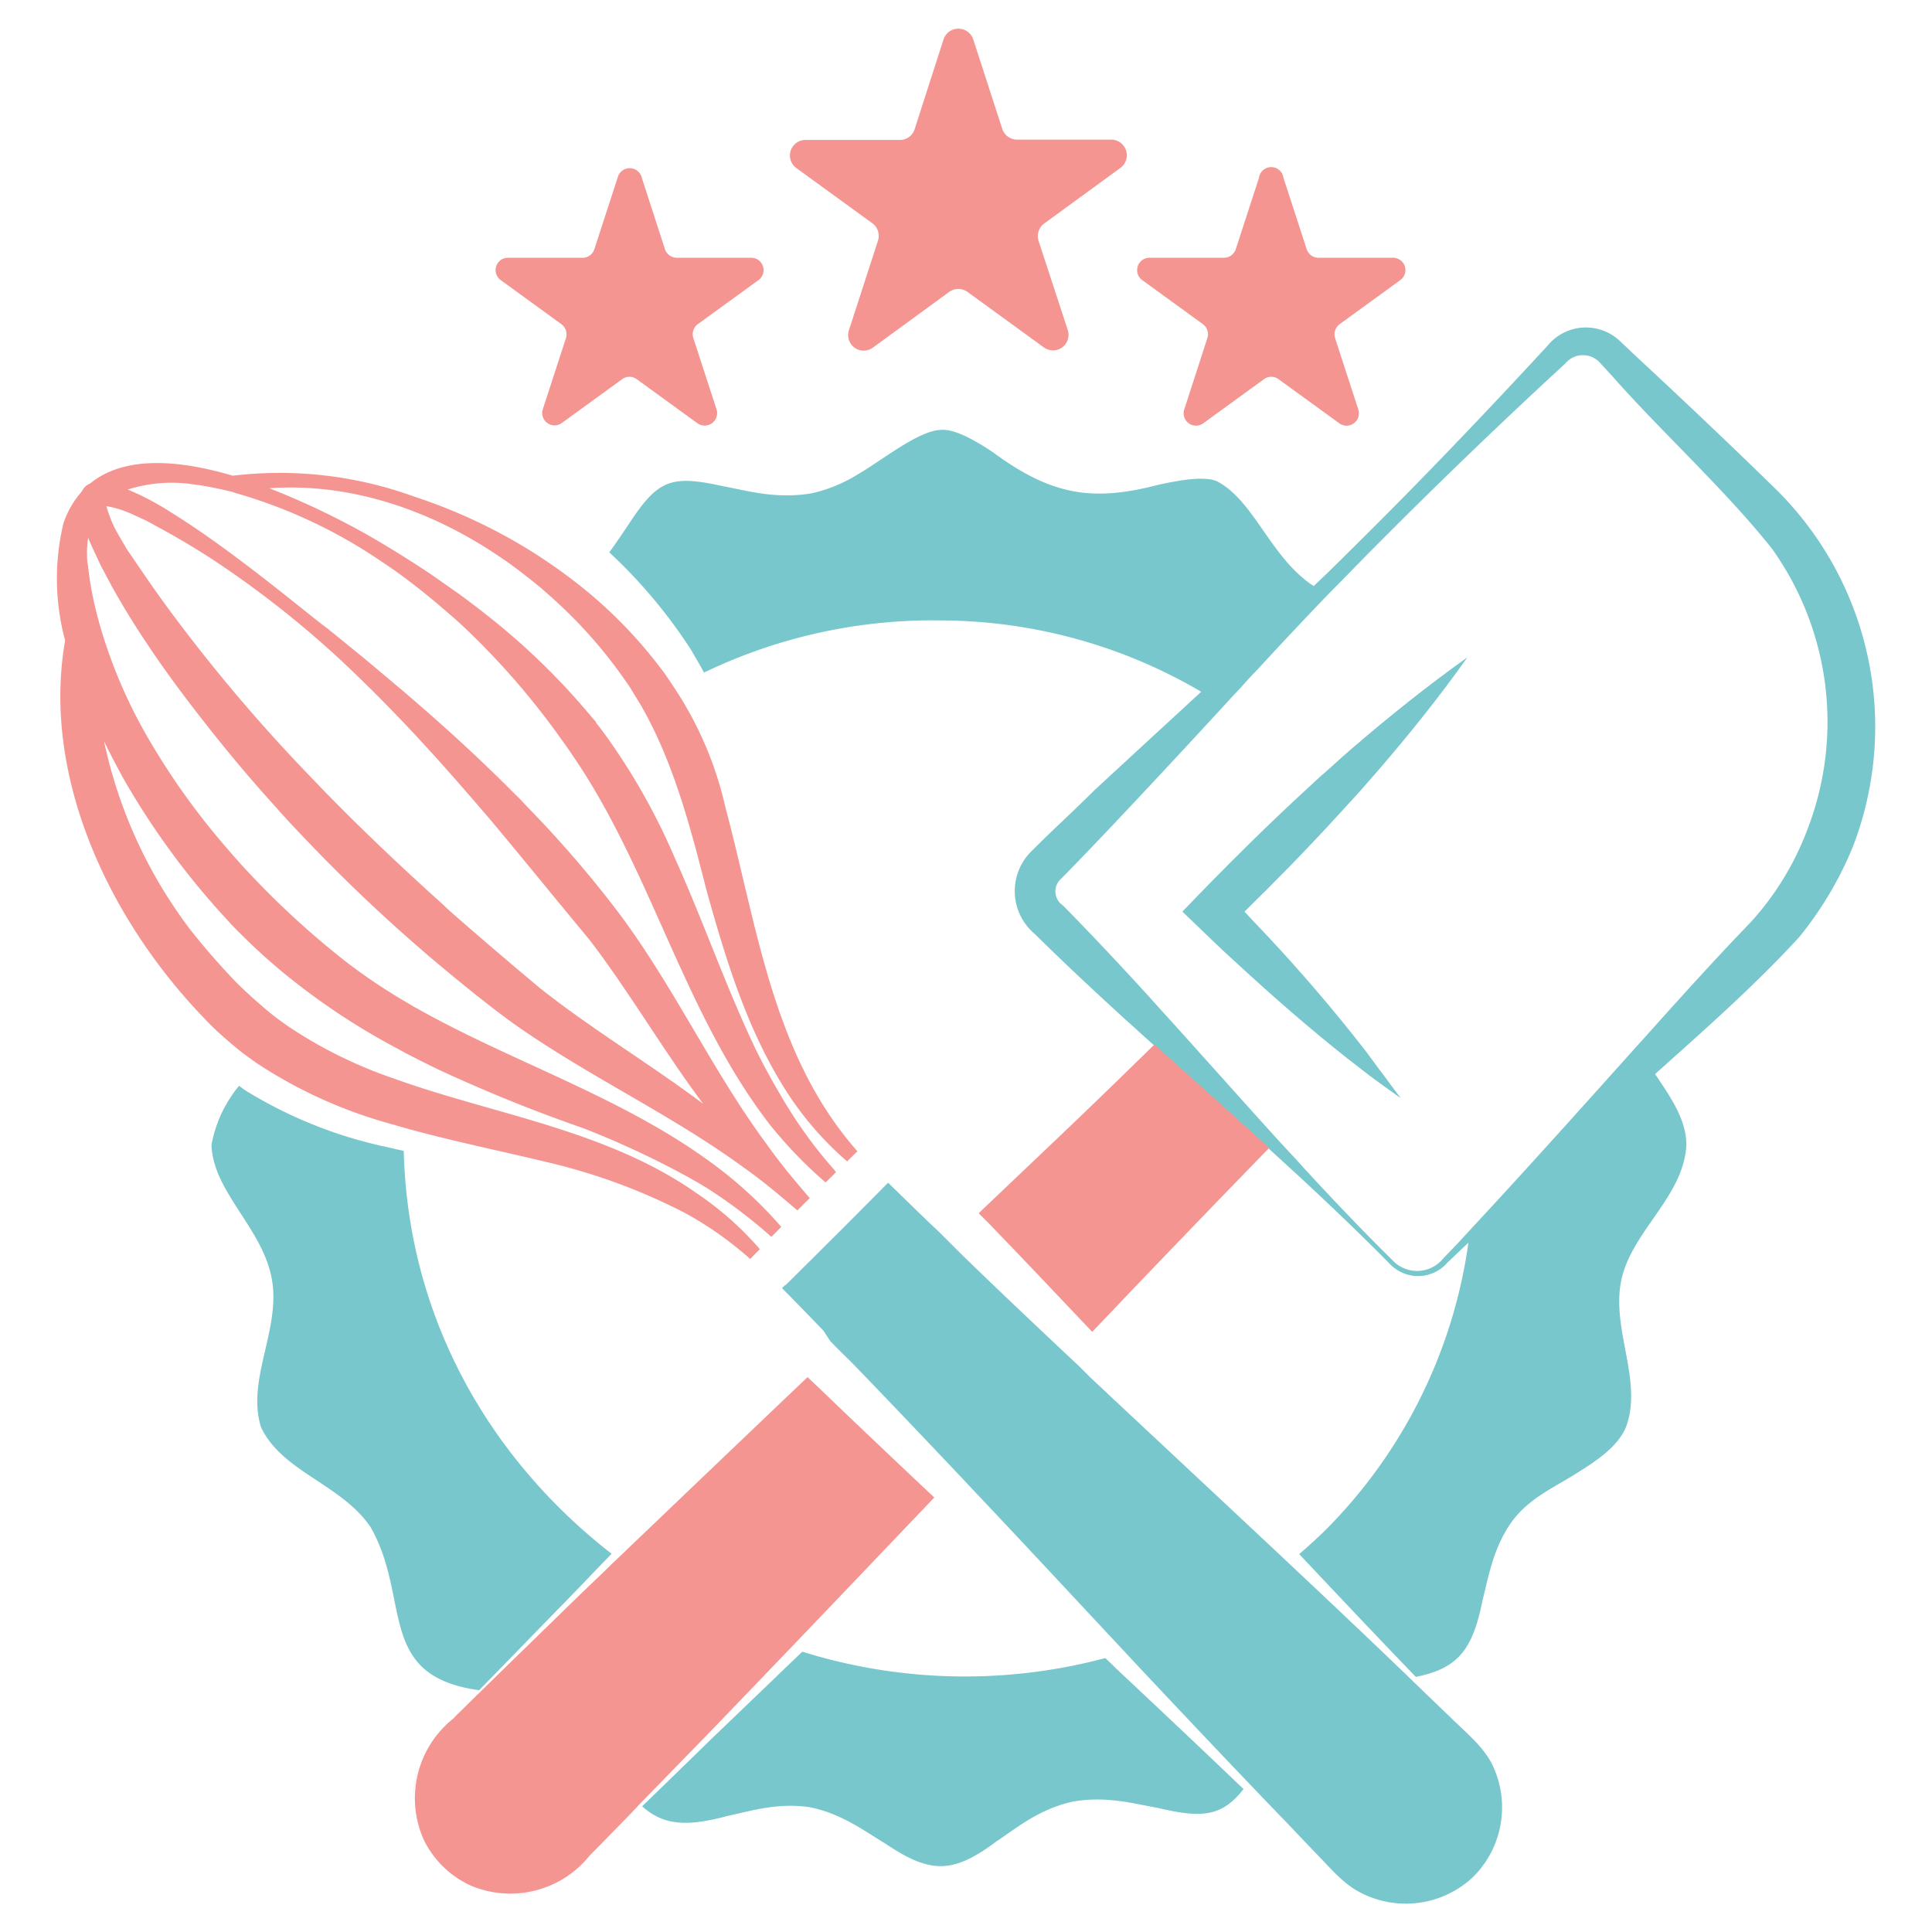 <svg id="Layer_1" data-name="Layer 1" xmlns="http://www.w3.org/2000/svg" viewBox="0 0 181.54 181.57"><defs><style>.cls-1{fill:#78c7cc;}.cls-2{fill:#f59591;}</style></defs><path class="cls-1" d="M104.42,156.33l-.56-.53a51.23,51.23,0,0,1-28.47-.6l-1.59,1.52-1.42,1.37-5.62,5.39c-2.13,2.09-4.28,4.17-6.42,6.25,2,1.8,4.21,1.93,8,.91,2.28-.49,4.76-1.28,7.79-.82,3,.62,5.12,2.25,7.1,3.44,4.23,2.84,6.33,2.81,10.41-.24,1.93-1.28,3.94-3,7.15-3.73,3.21-.56,5.77.2,8.06.6,4.18,1,6,.76,8-1.78-3.78-3.62-7.78-7.39-11.88-11.24Z"/><path class="cls-1" d="M37.94,108.14l-.71-.15-.75-.18a41.91,41.91,0,0,1-13.28-5.26c-.26-.16-.49-.35-.74-.52a12.09,12.09,0,0,0-2.59,5.56c.17,4.43,4.76,7.76,5.66,12.53s-2.41,9.5-1,14c2,4.2,7.55,5.34,10.28,9.36,3.88,6.76.46,14,10.21,15.34,2.81-2.87,5.6-5.76,8.41-8.63l1.4-1.45,1.29-1.35L57.47,146C46.17,137.22,38.33,124,37.94,108.14Z"/><path class="cls-1" d="M167.09,46.19c-4.17-4.1-9.27-8.92-13.54-12.88L152.17,32a4.65,4.65,0,0,0-6.75.48c-6,6.5-12.13,12.92-18.44,19.14-.59.58-1.17,1.17-1.76,1.74l-.55.54-1.23,1.17c-4.11-2.7-5.54-8-9.11-9.86-1.12-.46-3.18-.16-5.43.33-6.26,1.64-10.08,1-15.54-3-1.9-1.29-3.7-2.21-4.85-2.15-2.15,0-5.57,2.84-8,4.24a14,14,0,0,1-4.22,1.72c-3.37.57-6-.23-8.24-.64-5-1.11-6.21-.69-9,3.59-.59.87-1.17,1.75-1.8,2.6a48.15,48.15,0,0,1,7.29,8.56c.08.14.18.27.27.4.19.31.36.61.54.92.28.47.55.94.8,1.42A49.5,49.5,0,0,1,88.51,58.3,48.54,48.54,0,0,1,112.87,65c-3.55,3.28-7.08,6.52-10.05,9.27-2,2-4.09,3.88-6.07,5.89a5.26,5.26,0,0,0,.47,7.59c2.74,2.7,5.55,5.33,8.4,7.93.46.42.94.84,1.4,1.27l1.41,1.27c3.6,3.24,7.21,6.46,10.79,9.71l1.42,1.3,1.42,1.3c2.93,2.72,5.83,5.48,8.63,8.33a3.65,3.65,0,0,0,5.31-.21l1.35-1.29.63-.59a47.53,47.53,0,0,1-13.36,26.93c-.83.82-1.68,1.59-2.54,2.33l.16.17.17.18c3.46,3.68,6.85,7.26,10.08,10.62l.55.57c3.93-.8,5.33-2.5,6.26-7.17.57-2.26,1-4.82,2.58-7.16s4-3.39,6-4.64,4-2.51,4.87-4.42c1.7-4.33-1.39-9.27-.4-13.9s5.85-7.81,6.11-12.69c0-2.31-1.4-4.37-2.7-6.31l-.24-.35.25-.24.27-.23c4.46-4,8.93-7.95,13-12.38a33.54,33.54,0,0,0,5.09-8.58A31.35,31.35,0,0,0,167.09,46.19Zm2.77,31.68a27,27,0,0,1-5.35,8.78C161,90.29,157.66,94,154.29,97.77l-.27.29c-.08.1-.17.19-.26.29-4.35,4.85-8.7,9.71-13.11,14.5l-1.31,1.42-1.23,1.33c-.41.44-.8.88-1.21,1.31l-1.29,1.34a3.15,3.15,0,0,1-4.62.31c-2.85-2.8-5.6-5.69-8.31-8.63-.44-.47-.88-1-1.31-1.43l-1.32-1.43c-3.23-3.56-6.43-7.16-9.66-10.74l-1.31-1.44-1.3-1.45c-2.59-2.83-5.21-5.63-7.9-8.36a1.59,1.59,0,0,1-.35-2.33C103.26,79,111,70.68,115,66.32l.47-.51c.35-.4.73-.78,1.09-1.17.51-.57,1-1.12,1.56-1.68q3.3-3.6,6.69-7.12c.58-.6,1.18-1.19,1.76-1.79l1.78-1.82q9.15-9.25,18.73-18.07a2.15,2.15,0,0,1,3.19-.15l1.25,1.36c4.66,5.28,10.63,10.69,15,16.21A28,28,0,0,1,169.86,77.87Z"/><path class="cls-1" d="M127,70.36c-.58.5-1.15,1-1.72,1.53s-1.17,1-1.74,1.56c-4.29,3.91-8.4,8-12.44,12.21l2.22,2.13,1.45,1.39,1.49,1.37c3.33,3.07,6.75,6.06,10.31,8.88l.55.42,1.62,1.26c.55.41,1.11.81,1.67,1.21.4.28.79.58,1.2.86-.28-.4-.59-.78-.88-1.18-.4-.56-.82-1.1-1.23-1.65s-.81-1.12-1.23-1.66c-2.92-3.76-6-7.35-9.27-10.84l-1.41-1.49-.65-.7q2.13-2.09,4.21-4.21c1.66-1.71,3.3-3.44,4.9-5.2.54-.58,1.07-1.16,1.6-1.75l1.52-1.73c3.06-3.53,6-7.17,8.71-11h0C134.11,64.45,130.51,67.34,127,70.36Z"/><path class="cls-1" d="M136.28,161.36l-.57-.55-1.58-1.52-1.67-1.61-.33-.32c-3.38-3.26-7-6.68-10.7-10.16l-.17-.16-.18-.17c-6.12-5.75-12.5-11.69-18.66-17.47l-1-1-1-.94c-3.54-3.33-7-6.6-10.21-9.73l-1-1-1-1-1-.94c-1.26-1.22-2.51-2.43-3.76-3.66a1.59,1.59,0,0,1-.13.13l0,0-.21.22c-.07.07-.15.14-.22.22l0,0-1.47,1.48c-.08.09-.17.17-.26.26l-.27.27-1.93,1.94-.19.18-.1.1c0,.06-.11.11-.17.17l-.12.13-.15.14-2,2-.26.25-.27.27-1.48,1.47,0,0-.22.21-.21.21-.05,0-.26.26c1.31,1.32,2.61,2.66,3.9,4L78,126l.71.73L80,128c3.21,3.31,6.56,6.84,10,10.47l.7.74.69.74c4.74,5,9.57,10.22,14.34,15.31.14.16.29.31.44.47l.46.5c3.67,3.91,7.26,7.71,10.72,11.33l1.69,1.77.57.59,1.14,1.18,2.86,3c1.35,1.36,2.56,2.91,4.29,3.77a9.24,9.24,0,0,0,9.43-.62l.19-.14a8.79,8.79,0,0,0,1-.84,11,11,0,0,1-.83.72,7.22,7.22,0,0,0,.83-.73,8.39,8.39,0,0,0,.74-.84,9.63,9.63,0,0,1-.73.83,7.21,7.21,0,0,0,.84-1l.14-.18a9.23,9.23,0,0,0,.62-9.44C139.19,163.92,137.64,162.71,136.28,161.36Z"/><path class="cls-2" d="M64.41,114a33.09,33.09,0,0,1,6.08,4.3l.45-.46.46-.46a29.74,29.74,0,0,0-5.87-5.21c-8.14-5.75-18.14-7.28-27.34-10.41l-.59-.21-.69-.24a42.36,42.36,0,0,1-9.62-4.73c-.4-.27-.8-.56-1.2-.85q-.86-.65-1.68-1.38c-.68-.58-1.33-1.19-2-1.83a65,65,0,0,1-4.51-5.14A44.48,44.48,0,0,1,9.78,69.66c.56,1.15,1.15,2.27,1.74,3.36a72.36,72.36,0,0,0,9.75,13.33c.27.3.54.6.82.88.62.63,1.25,1.24,1.88,1.84.79.73,1.59,1.45,2.41,2.13a64.07,64.07,0,0,0,11,7.35l.65.36.56.29c.81.42,1.64.83,2.48,1.24A143.46,143.46,0,0,0,54.78,106a84.26,84.26,0,0,1,9.58,4.44c.82.45,1.63.91,2.42,1.42a47.78,47.78,0,0,1,5.7,4.36l.46-.46.47-.48A39.36,39.36,0,0,0,68,110.13c-8.58-6.72-19.18-10-28.56-15.23-.18-.11-.37-.2-.56-.31l-.62-.37a54.08,54.08,0,0,1-5.71-3.82,81.1,81.1,0,0,1-7.17-6.33c-.7-.7-1.4-1.42-2.09-2.16s-1.2-1.31-1.79-2a67.22,67.22,0,0,1-7.34-10.14,47.05,47.05,0,0,1-4.77-11c-.28-1-.52-1.94-.71-2.92s-.3-1.71-.4-2.57c0-.15-.05-.3-.07-.45a10.08,10.08,0,0,1,.07-2.3c.22.54.47,1.08.72,1.61.16.33.31.66.47,1,.07.15.15.29.23.43.26.51.53,1,.8,1.51,1.05,1.89,2.19,3.73,3.39,5.52,2,3,4.2,5.88,6.45,8.7,1.61,2,3.29,4,5,5.9.53.59,1.05,1.18,1.58,1.76s1.09,1.16,1.64,1.74a153.41,153.41,0,0,0,11.23,10.7l.56.49.55.46c2.39,2,4.83,4,7.34,5.82,7.07,5,14.78,8.51,21.69,13.57,1.73,1.22,3.37,2.6,5,4l.12-.13c.12-.12.24-.23.35-.35l.17-.17.33-.32.19-.19c-1.4-1.62-2.77-3.26-4-5C67,100.72,63.48,93,58.35,86.06a104.88,104.88,0,0,0-8.74-10.18l-.76-.81c-.22-.22-.45-.43-.67-.66-3.06-3.07-6.26-6-9.55-8.83-.74-.64-1.49-1.27-2.24-1.9l-2.23-1.87-3.38-2.75c-1-.7-4.82-3.91-9.08-7.06-1.75-1.29-3.56-2.56-5.3-3.65l-1-.63-1-.57A23.44,23.44,0,0,0,12,46a13.66,13.66,0,0,1,6.21-.48c.65.08,1.29.19,1.92.32s1.05.22,1.55.35c.14,0,.27.08.4.12a47.51,47.51,0,0,1,13.63,6.36c1,.66,2,1.36,2.93,2.09.78.59,1.54,1.2,2.29,1.83s1.56,1.33,2.31,2a71.09,71.09,0,0,1,9.43,10.77l.43.6c.08.1.15.21.23.32l.72,1.06c7.27,10.79,10.28,24,18.33,34.39a41.35,41.35,0,0,0,5.2,5.38l.5-.49.48-.49-.33-.39a42.7,42.7,0,0,1-4.93-6.92c-.81-1.37-1.58-2.77-2.29-4.22-2.79-5.84-4.93-12.07-7.61-18A60.1,60.1,0,0,0,56.84,69c-.28-.37-.55-.74-.84-1.1l0-.06c-.24-.29-.49-.56-.73-.85A64.74,64.74,0,0,0,46,58c-.93-.74-1.87-1.46-2.83-2.16l-.63-.44c-.71-.51-1.42-1-2.14-1.5q-2.8-1.87-5.71-3.55a73,73,0,0,0-9.38-4.47c7.52-.54,15.08,2,21.53,6.36,1,.66,1.94,1.37,2.87,2.1s1.64,1.35,2.42,2.06a44.19,44.19,0,0,1,6.75,7.73c.14.2.28.39.4.59s.22.37.33.55c.26.42.52.84.76,1.26,2.95,5.24,4.51,11.2,6,17.06,1.9,6.81,4,13.76,8,19.68a30.4,30.4,0,0,0,5.23,5.86l.49-.48.48-.47c-.16-.17-.3-.35-.45-.52-7.56-8.93-9-20.75-11.95-31.77a33.63,33.63,0,0,0-4.77-11.2c-.29-.44-.58-.88-.88-1.31s-.58-.77-.87-1.15A42.89,42.89,0,0,0,54.46,55c-.77-.61-1.55-1.19-2.35-1.75s-1.8-1.22-2.72-1.78a50.72,50.72,0,0,0-10.45-4.8A37,37,0,0,0,21.87,44.7c-5.06-1.5-10.17-1.91-13.4.73a1.43,1.43,0,0,0-.78.75,8.56,8.56,0,0,0-1.73,3,22.26,22.26,0,0,0,.16,11c-2.24,12.81,4.18,26.27,13,35.43.67.73,1.37,1.39,2.09,2,.46.41.93.81,1.41,1.19s1,.73,1.46,1.07a43.94,43.94,0,0,0,12.51,5.7c.24.07.49.13.73.21l.66.19c4.58,1.28,9.28,2.22,13.75,3.31A55.69,55.69,0,0,1,64.41,114ZM14.32,49.23l.44.25q2.66,1.43,5.17,3.06A93.27,93.27,0,0,1,33.77,63.7c.73.71,1.46,1.43,2.18,2.16s1.43,1.46,2.14,2.21c2.78,2.93,5.46,6,8.08,9.07l.58.69.66.8c2.69,3.23,5.33,6.49,8,9.7,3.71,4.85,6.93,10.4,10.66,15.39-5-3.75-10.44-7-15.27-10.82-2.67-2.23-5.33-4.5-8-6.83l-.6-.53L41.63,85c-3.17-2.85-6.29-5.78-9.31-8.79l-1.74-1.76-1.7-1.77A156.14,156.14,0,0,1,15.37,56.58c-1.07-1.48-2.11-3-3.12-4.5L12,51.74l-.48-.82c-.22-.36-.43-.74-.64-1.11A11.54,11.54,0,0,1,10,47.56a9.92,9.92,0,0,1,2.56.82l1.11.51Z"/><path class="cls-2" d="M38.87,169.18a9.79,9.79,0,0,1,.47-3.17A9,9,0,0,0,38.87,169.18Z"/><path class="cls-2" d="M51,177.56a9.9,9.9,0,0,1-3.23.49A9.16,9.16,0,0,0,51,177.56Z"/><path class="cls-2" d="M99.32,107l-7.36,7,1,1c3.11,3.22,6.35,6.64,9.67,10.15,2.55-2.68,5-5.25,7.29-7.63q4.65-4.84,9.34-9.66c-3.58-3.25-7.19-6.47-10.79-9.71Q103.89,102.65,99.32,107Z"/><path class="cls-2" d="M75.88,129.4c-6.19,5.9-12.33,11.76-17.8,17-.48.45-.95.91-1.41,1.36l-1.38,1.32-1.48,1.43c-2.83,2.77-5.68,5.52-8.5,8.29l-.87.85-.85.84c-.34.34-.7.67-1,1a9.56,9.56,0,0,0-2.86,11.18c.06.13.12.27.19.41l.09.16a9.07,9.07,0,0,0,3.56,3.6l.33.18.27.13a9.55,9.55,0,0,0,11.26-2.82c.89-.89,1.77-1.8,2.65-2.7l1.05-1.07,1-1.06q3.12-3.21,6.26-6.43c1.61-1.67,3.32-3.44,5.09-5.29l1.35-1.41,1.48-1.54c4.29-4.48,8.88-9.29,13.48-14.12-3.65-3.43-7.2-6.8-10.53-10Z"/><path class="cls-2" d="M91.45,3.7l2.73,8.42a1.47,1.47,0,0,0,1.39,1h8.86a1.47,1.47,0,0,1,.86,2.65L98.12,21a1.48,1.48,0,0,0-.53,1.64L100.33,31a1.46,1.46,0,0,1-2.25,1.64l-7.17-5.21a1.47,1.47,0,0,0-1.72,0L82,32.68A1.46,1.46,0,0,1,79.78,31l2.73-8.42A1.47,1.47,0,0,0,82,21l-7.16-5.2a1.46,1.46,0,0,1,.86-2.65h8.85a1.45,1.45,0,0,0,1.39-1L88.66,3.7A1.47,1.47,0,0,1,91.45,3.7Z"/><path class="cls-2" d="M120.6,16.71l2.18,6.7a1.17,1.17,0,0,0,1.11.81h7a1.16,1.16,0,0,1,.69,2.1l-5.7,4.14a1.19,1.19,0,0,0-.43,1.31l2.18,6.7a1.16,1.16,0,0,1-1.79,1.3l-5.7-4.14a1.16,1.16,0,0,0-1.37,0l-5.7,4.14a1.16,1.16,0,0,1-1.79-1.3l2.17-6.7a1.17,1.17,0,0,0-.42-1.31l-5.7-4.14a1.16,1.16,0,0,1,.68-2.1h7a1.18,1.18,0,0,0,1.11-.81l2.18-6.7A1.16,1.16,0,0,1,120.6,16.71Z"/><path class="cls-2" d="M60.31,16.71l2.17,6.7a1.18,1.18,0,0,0,1.11.81h7a1.16,1.16,0,0,1,.68,2.1l-5.7,4.14a1.17,1.17,0,0,0-.42,1.31l2.18,6.7a1.17,1.17,0,0,1-1.8,1.3l-5.7-4.14a1.16,1.16,0,0,0-1.37,0l-5.7,4.14A1.16,1.16,0,0,1,51,38.47l2.18-6.7a1.19,1.19,0,0,0-.43-1.31l-5.7-4.14a1.16,1.16,0,0,1,.69-2.1h7a1.16,1.16,0,0,0,1.11-.81l2.18-6.7A1.17,1.17,0,0,1,60.31,16.71Z"/></svg>